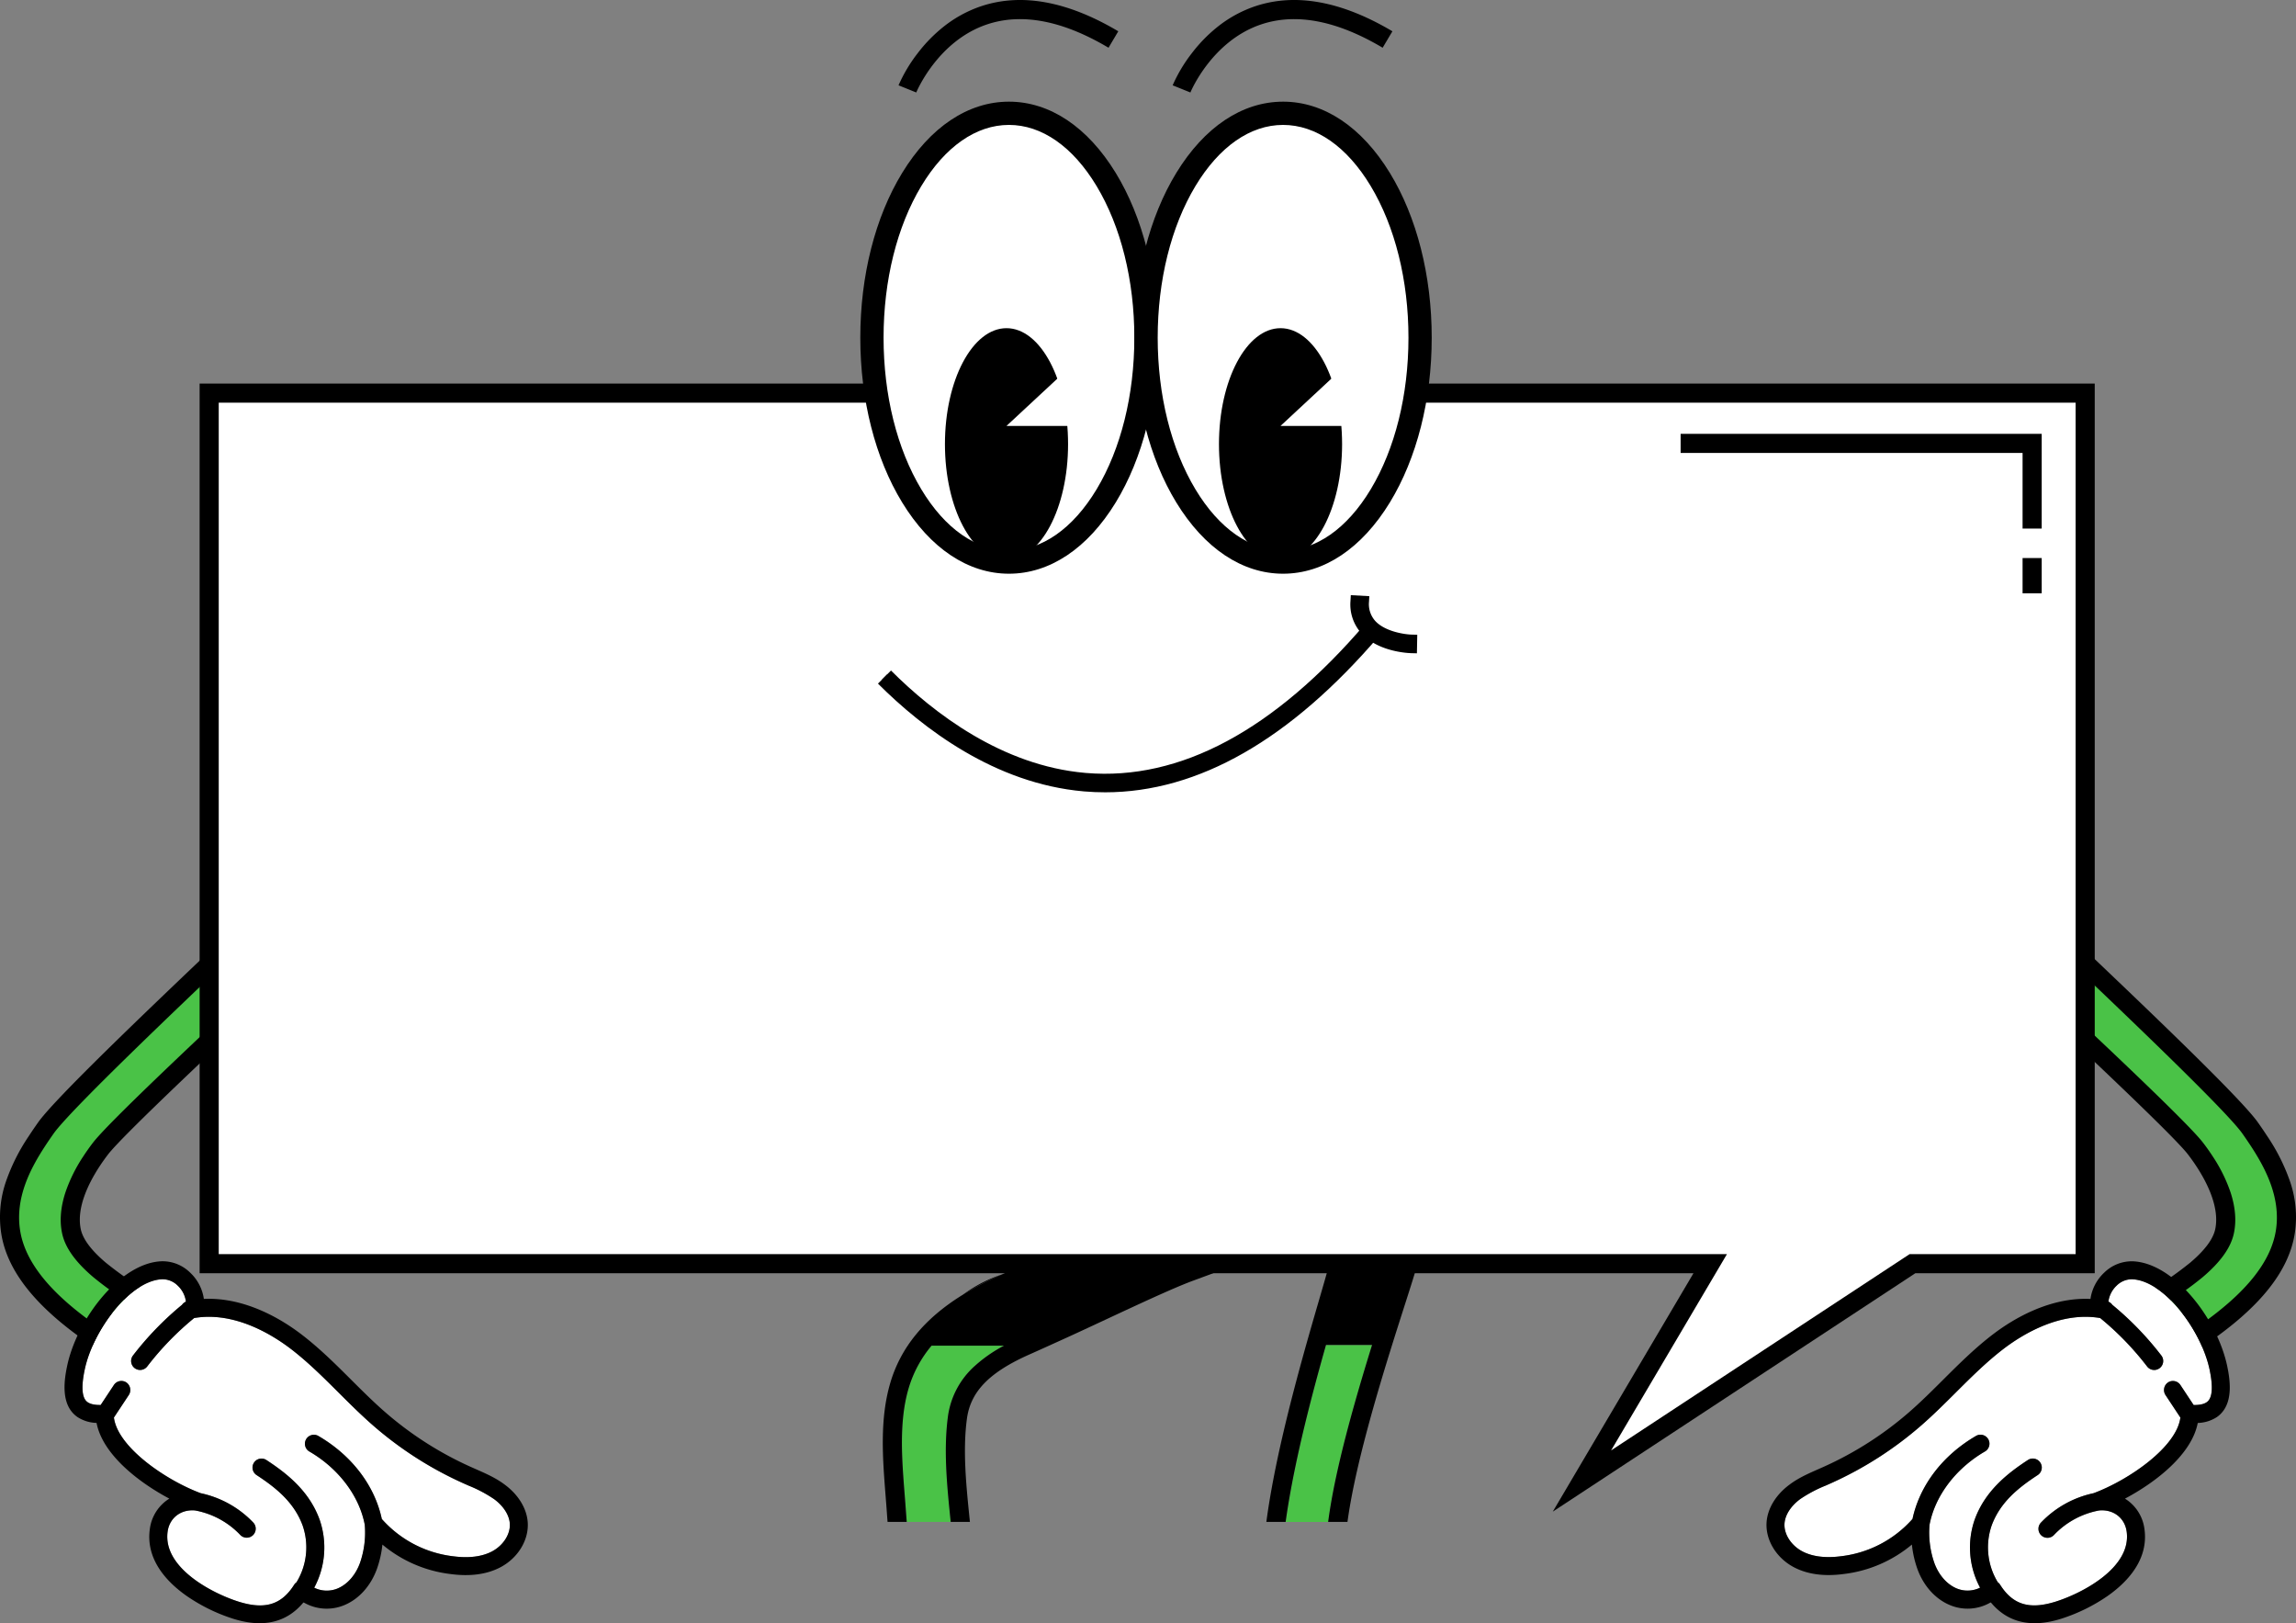 <svg data-name="그룹 64571" xmlns="http://www.w3.org/2000/svg" width="910.492" height="643.621" viewBox="0 0 910.492 643.621">
    <rect x="0" y="0" width="910.492" height="643.621" fill="#808080" stroke="none"/>
    <defs>
        <clipPath id="q5mux7bjqa">
            <path data-name="사각형 25730" style="fill:none" d="M0 0h910.492v643.621H0z"/>
        </clipPath>
    </defs>
    <g data-name="그룹 64570" style="clip-path:url(#q5mux7bjqa)">
        <path data-name="패스 24914" d="M544.107 533.295h-18.271c-4.635 16.36-9.931 36.255-13.545 55.3q-1.5 7.922-2.459 14.869h16.859c.83-6.365 2.187-13.708 4.065-21.961 3.645-16.022 8.739-33.36 13.351-48.205" style="fill:#4ac247"/>
        <path data-name="패스 24915" d="M375.925 561.59a32.722 32.722 0 0 1 10.739-20.06 55.909 55.909 0 0 1 11.5-7.966h-28.733a46.946 46.946 0 0 0-9.173 17.152c-3.773 13.033-2.617 27.715-1.5 41.913.178 2.266.363 4.609.52 6.88.092 1.313.194 2.632.3 3.952h17.438l-.046-.454c-1.4-13.721-2.849-27.909-1.043-41.417" style="fill:#4ac247"/>
        <path data-name="패스 24916" d="m530.6 496.283-1.138 1.425a16.726 16.726 0 0 0-3.038 6.087c-.809 2.965-2 7.047-3.374 11.772-4.964 17.05-13.272 45.584-18.21 71.6q-1.652 8.7-2.659 16.293h7.646q.954-6.939 2.459-14.869c3.614-19.042 8.91-38.937 13.545-55.3h18.271c-4.612 14.845-9.706 32.183-13.351 48.205-1.878 8.253-3.235 15.6-4.065 21.961h7.658c.752-5.519 1.96-12.189 3.8-20.285 5.2-22.837 13.432-48.564 18.882-65.589 2.347-7.33 4.2-13.122 5.122-16.522l1.295-4.782zm-.525 8.512a12.877 12.877 0 0 1 2.345-4.72h26.067-26.062a12.914 12.914 0 0 0-2.342 4.721l-.084.305c.027-.1.052-.205.081-.31"/>
        <path data-name="패스 24917" d="M397.3 505.333a55.3 55.3 0 0 0-15.429 8.01c.318-.2.622-.4.944-.591a131.118 131.118 0 0 1 14.485-7.419"/>
        <path data-name="패스 24918" d="m440.3 489.64-1.525.552c-3.922 1.421-8.027 2.809-12.373 4.278-9.311 3.15-19.438 6.581-29.109 10.862a131.129 131.129 0 0 0-14.485 7.42c-.322.194-.627.395-.944.591-15.289 9.432-24.755 20.972-28.891 35.261-4.156 14.36-2.946 29.741-1.775 44.616.185 2.353.36 4.575.515 6.811.079 1.139.17 2.285.259 3.43h7.6c-.1-1.32-.206-2.639-.3-3.952-.157-2.271-.342-4.614-.52-6.88-1.117-14.2-2.273-28.88 1.5-41.913a46.946 46.946 0 0 1 9.173-17.152h28.73a55.965 55.965 0 0 0-11.5 7.966 32.724 32.724 0 0 0-10.739 20.06c-1.806 13.508-.357 27.7 1.043 41.417l.046.454h7.622l-.125-1.23c-1.356-13.284-2.759-27.02-1.071-39.642 1.448-10.831 8.884-18.475 24.861-25.558 3.807-1.686 8.64-3.882 14.24-6.425 15.6-7.086 39.652-18.762 50.452-22.749l8.237-3.042z"/>
        <path data-name="패스 24919" d="M109.78 369.543a11.1 11.1 0 0 1 1.1 17.11c-20.816 19.493-64.567 60.338-71.019 68.753-6.18 8.043-13.989 21.217-11.538 32.791 2.357 11.139 18.64 21.239 28.183 27.233a15.022 15.022 0 0 1 3.107 2.57 27.209 27.209 0 0 0-5.812 2.577 38.076 38.076 0 0 0-15.336 9.723c-15.394-10.383-31.546-24.516-34.246-41.883-2.439-15.677 5.634-29.346 13.955-41.145 7.5-10.625 57.536-57.817 77.453-76.776a11.094 11.094 0 0 1 14.153-.953" style="fill:#4ac247"/>
        <path data-name="패스 24920" d="M11.367 450.551a77.15 77.15 0 0 0-8.924 17.706A43.276 43.276 0 0 0 .477 489c2.366 15.221 14.1 29.76 35.874 44.446L39 535.233l2.21-2.31a34.248 34.248 0 0 1 13.82-8.765l.352-.12.321-.186a23.194 23.194 0 0 1 5-2.225l5.782-1.729-4.069-4.459a18.882 18.882 0 0 0-3.887-3.219l-.379-.238a143.983 143.983 0 0 1-16.191-11.321c-5.752-4.867-9.088-9.325-9.921-13.254-1.778-8.4 2.983-18.059 7.29-24.688a78.514 78.514 0 0 1 3.547-5.01c5.967-7.775 47.57-46.724 67.564-65.442l3.043-2.849a14.9 14.9 0 0 0-20.272-21.845l-.187.176c-1.822 1.736-3.9 3.709-6.173 5.869-31.329 29.762-65.286 62.282-71.769 71.471-1.408 2-2.623 3.783-3.714 5.462m26.7 74.874c-18.3-12.813-28.157-25.13-30.1-37.59-2.02-12.971 4.155-24.53 9.757-33.154a166.34 166.34 0 0 1 3.551-5.223c6.593-9.348 49.952-50.543 70.788-70.34 2.275-2.162 4.356-4.135 6.18-5.875a7.32 7.32 0 1 1 10.05 10.644l-3.044 2.85c-30.022 28.106-62.541 58.73-68.391 66.359a84.9 84.9 0 0 0-3.891 5.5 61.807 61.807 0 0 0-6.99 14.109c-1.944 5.893-2.4 11.368-1.359 16.279 1.2 5.693 5.274 11.408 12.441 17.473a136.28 136.28 0 0 0 15.062 10.692 41.889 41.889 0 0 0-14.058 8.28"/>
        <path data-name="패스 24921" d="M800.713 369.538a11.1 11.1 0 0 0-1.1 17.111c20.815 19.493 64.566 60.338 71.019 68.753 6.179 8.043 13.988 21.217 11.537 32.791-2.357 11.139-18.64 21.239-28.183 27.233a15.017 15.017 0 0 0-3.106 2.564 27.162 27.162 0 0 1 5.813 2.576 38.075 38.075 0 0 1 15.332 9.731c15.395-10.384 31.547-24.517 34.249-41.885 2.437-15.676-5.635-29.346-13.955-41.141-7.5-10.625-57.535-57.817-77.451-76.776a11.1 11.1 0 0 0-14.155-.957" style="fill:#4ac247"/>
        <path data-name="패스 24922" d="M899.125 450.544a77.149 77.149 0 0 1 8.924 17.706 43.276 43.276 0 0 1 1.966 20.744c-2.369 15.223-14.1 29.76-35.873 44.445l-2.651 1.788-2.207-2.312a34.244 34.244 0 0 0-13.822-8.763l-.351-.12-.322-.186a23.246 23.246 0 0 0-5-2.226l-5.784-1.729 4.07-4.459a18.853 18.853 0 0 1 3.887-3.219l.379-.238a143.872 143.872 0 0 0 16.193-11.321c5.752-4.867 9.088-9.325 9.921-13.254 1.778-8.395-2.983-18.059-7.29-24.688a78.514 78.514 0 0 0-3.547-5.01c-5.967-7.775-47.57-46.724-67.564-65.442l-3.043-2.849a14.9 14.9 0 0 1 20.272-21.845l.187.176c1.822 1.736 3.9 3.709 6.173 5.869 31.325 29.761 65.282 62.278 71.766 71.47 1.408 2 2.622 3.784 3.713 5.463m-26.7 74.874c18.3-12.813 28.157-25.13 30.1-37.59 2.017-12.969-4.155-24.53-9.757-33.155a175.13 175.13 0 0 0-3.552-5.223c-6.593-9.348-49.951-50.543-70.788-70.34-2.275-2.162-4.356-4.135-6.18-5.874a7.323 7.323 0 0 0-11.2 9.275 7.412 7.412 0 0 0 1.149 1.369l3.043 2.849c30.022 28.106 62.541 58.73 68.392 66.359a84.9 84.9 0 0 1 3.891 5.5 61.75 61.75 0 0 1 6.989 14.11c1.944 5.892 2.4 11.367 1.36 16.279-1.2 5.693-5.268 11.408-12.437 17.473a136.285 136.285 0 0 1-15.063 10.692 41.9 41.9 0 0 1 14.055 8.28"/>
        <path data-name="패스 24923" d="M82.809 155.871v345.188h595.244l-50.868 86.184 131.081-86.184h68.477V155.871z" style="fill:#fff"/>
        <path data-name="패스 24924" d="M79.161 152.078H830.68v352.769h-71.137l-143.784 94.536 55.8-94.536H79.161zm743.933 7.581H86.742v337.607h598.093L638.9 575.1l118.377-77.831h65.82z"/>
        <path data-name="패스 24925" d="M809.647 209.578h-7.581v-29.97H666.46v-7.582h143.187z"/>
        <path data-name="사각형 25729" d="M802.066 221.27h7.581v13.987h-7.581z"/>
        <path data-name="패스 24926" d="m363.351 36.664-7.031-2.836a60.043 60.043 0 0 1 7.6-12.738 59.622 59.622 0 0 1 10.053-10.332 49.17 49.17 0 0 1 14.948-8.242C404.949-2.9 423.3.433 443.461 12.409l-3.871 6.518c-18.176-10.8-34.4-13.9-48.238-9.229-19.6 6.622-27.919 26.76-28 26.966"/>
        <path data-name="패스 24927" d="M452.209 133.9c0 47.989-23.376 86.894-52.212 86.894s-52.215-38.9-52.215-86.894S371.16 47 400 47s52.212 38.9 52.212 86.894" style="fill:#fff"/>
        <path data-name="패스 24928" d="M400 42.837c-15.266 0-29.542 9.608-40.2 27.058-10.46 17.129-16.221 39.857-16.221 64s5.762 46.875 16.221 64c10.654 17.447 24.93 27.057 40.2 27.057s29.542-9.611 40.2-27.057c10.457-17.129 16.219-39.86 16.219-64s-5.762-46.872-16.219-64c-10.66-17.45-24.935-27.058-40.2-27.058m0 177.952c-28.811 0-52.25-38.98-52.25-86.894S371.186 47 400 47s52.25 38.98 52.25 86.891-23.442 86.898-52.25 86.898"/>
        <path data-name="패스 24929" d="M400.105 40.309c16.181 0 31.223 10.039 42.355 28.267 10.7 17.523 16.589 40.72 16.589 65.318s-5.892 47.8-16.589 65.32c-11.134 18.229-26.176 28.268-42.355 28.268s-31.221-10.039-42.353-28.268c-10.7-17.521-16.592-40.719-16.592-65.321s5.892-47.8 16.592-65.318c11.131-18.226 26.172-28.266 42.353-28.266m0 177.952c13.013 0 25.359-8.614 34.764-24.255 9.647-16.043 14.959-37.391 14.959-60.112s-5.313-44.067-14.959-60.11c-9.4-15.641-21.751-24.254-34.764-24.254s-25.358 8.619-34.763 24.255c-9.647 16.043-14.959 37.39-14.959 60.11s5.313 44.069 14.959 60.112c9.4 15.642 21.751 24.254 34.763 24.254"/>
        <path data-name="패스 24930" d="M423.549 176.1c0 25.39-10.93 45.973-24.414 45.973s-24.414-20.583-24.414-45.973 10.93-45.975 24.414-45.975 24.414 20.583 24.414 45.973"/>
        <path data-name="패스 24931" d="m472.056 36.664-7.031-2.836a60.043 60.043 0 0 1 7.605-12.738 59.627 59.627 0 0 1 10.054-10.332 49.171 49.171 0 0 1 14.948-8.242C513.655-2.9 532 .433 552.167 12.409l-3.867 6.518c-18.176-10.8-34.405-13.9-48.238-9.229-19.6 6.622-27.92 26.76-28 26.966"/>
        <path data-name="패스 24932" d="M560.874 133.9c0 47.989-23.376 86.894-52.212 86.894s-52.215-38.9-52.215-86.894S479.825 47 508.662 47s52.212 38.9 52.212 86.894" style="fill:#fff"/>
        <path data-name="패스 24933" d="M508.662 42.837c-15.266 0-29.542 9.608-40.2 27.058-10.457 17.129-16.219 39.857-16.219 64s5.762 46.875 16.219 64c10.657 17.447 24.932 27.057 40.2 27.057s29.542-9.611 40.2-27.057c10.457-17.129 16.219-39.86 16.219-64s-5.762-46.872-16.219-64c-10.657-17.45-24.932-27.058-40.2-27.058m0 177.952c-28.811 0-52.25-38.98-52.25-86.894S479.851 47 508.662 47s52.25 38.98 52.25 86.891-23.439 86.894-52.25 86.894"/>
        <path data-name="패스 24934" d="M508.81 40.309c16.181 0 31.223 10.039 42.355 28.267 10.7 17.523 16.589 40.72 16.589 65.318s-5.891 47.8-16.589 65.32c-11.134 18.229-26.176 28.268-42.355 28.268s-31.221-10.039-42.355-28.267c-10.7-17.523-16.589-40.721-16.589-65.321s5.891-47.8 16.589-65.318c11.133-18.227 26.175-28.267 42.355-28.267m0 177.952c13.013 0 25.359-8.614 34.764-24.255 9.647-16.043 14.959-37.391 14.959-60.112s-5.313-44.067-14.959-60.11c-9.4-15.641-21.751-24.254-34.764-24.254s-25.358 8.619-34.763 24.255c-9.647 16.043-14.959 37.39-14.959 60.11s5.313 44.069 14.959 60.112c9.4 15.642 21.751 24.254 34.763 24.254"/>
        <path data-name="패스 24935" d="M532.215 176.1c0 25.39-10.93 45.973-24.414 45.973s-24.414-20.583-24.414-45.973 10.929-45.975 24.413-45.975 24.414 20.583 24.414 45.973"/>
        <path data-name="패스 24936" d="M429.627 168.88v-28.34l-30.492 28.339z" style="fill:#fff"/>
        <path data-name="패스 24937" d="M538.292 168.88v-28.34L507.8 168.88z" style="fill:#fff"/>
        <path data-name="패스 24938" d="M351.762 267.441c17.188 17.174 44.731 38.269 78.346 41.219.157.015.319.029.476.042 37.964 3.136 75.862-17.082 112.658-60.1l2.121 1.928c-37.421 43.752-76.114 64.3-115.018 61.089-.168-.013-.337-.029-.507-.044-34.463-3.029-62.586-24.556-80.109-42.082"/>
        <path data-name="패스 24939" d="M438.257 314.155q-4.048 0-8.094-.333l-.5-.043c-35.143-3.09-63.714-24.94-81.5-42.724l2.041-2.042-.007-.007 3.133-3.133c16.927 16.917 44.022 37.688 76.972 40.582l.5.042c37.191 3.056 74.459-16.9 110.761-59.34l1.485-1.732 5.4 4.9-1.4 1.637c-35.328 41.3-71.888 62.19-108.791 62.193"/>
        <path data-name="패스 24940" d="M558.428 256.694c-3.235-.268-11.737-1.482-16.8-6.946a14.944 14.944 0 0 1-3.864-11.432l2.916.162a12.116 12.116 0 0 0 3.082 9.272c5.367 5.8 15.912 6.1 16.018 6.1l-.06 2.92c-.093 0-.556-.012-1.292-.076"/>
        <path data-name="패스 24941" d="m561.887 259.041-2.225-.051c-.1 0-.607-.018-1.416-.082-3.632-.3-12.679-1.645-18.25-7.652a17.081 17.081 0 0 1-4.452-13.058l.124-2.211 7.341.4-.122 2.214a9.987 9.987 0 0 0 2.5 7.645c3.909 4.221 11.744 5.318 14.434 5.381l2.2.056z"/>
        <path data-name="패스 24942" d="M876.253 543.207c1.294 6.226 1.114 10.327-.522 12.206-1.043 1.193-3.037 1.73-5.832 1.691l-5.245-7.931a3.564 3.564 0 0 0-4.936-1.007 3.646 3.646 0 0 0-1.008 4.94l5.932 8.973c-1.477 11.73-20.494 24.8-34.412 29.989a40.423 40.423 0 0 0-20.9 11.69 3.563 3.563 0 1 0 5.2 4.872 32.876 32.876 0 0 1 17.932-9.717c5.584-.5 10.123 2.926 10.878 8.371 1.978 14.223-17.406 24.344-27.925 27.707-10.55 3.371-17.21 1.37-22.283-6.676a3.483 3.483 0 0 0-.9-.938 26.569 26.569 0 0 1-2.483-22.343c3.384-9.408 10.8-15.235 18.32-20.155a3.562 3.562 0 1 0-3.9-5.963c-8.147 5.324-17.021 12.3-21.125 23.707a33.691 33.691 0 0 0 2.166 26.908 11.247 11.247 0 0 1-9.3.292c-3.924-1.66-7.166-5.4-8.89-10.252a36.672 36.672 0 0 1-1.841-15.026c2.186-11.406 10.328-22.216 21.889-28.967a3.563 3.563 0 0 0-3.389-6.269c-.07.038-.138.078-.205.12-13.2 7.712-22.224 19.639-25.061 32.856a44.761 44.761 0 0 1-28.134 14.758c-6.276.843-11.5.207-15.528-1.894-4.482-2.344-7.4-6.907-7.091-11.1.252-3.378 2.505-6.881 6.173-9.612a53.353 53.353 0 0 1 10.228-5.421l2.249-1a144.648 144.648 0 0 0 35.71-22.937c4.728-4.134 9.221-8.609 13.563-12.934 6.1-6.082 12.41-12.37 19.292-17.576 7.509-5.66 22.295-14.625 37.957-11.944a116.206 116.206 0 0 1 18.605 19.194 3.559 3.559 0 0 0 4.87.753l.125-.087a3.563 3.563 0 0 0 .665-4.995 123.558 123.558 0 0 0-19.435-20.1 3.512 3.512 0 0 0-1.4-1.186c-.053-.046-.105-.094-.156-.135a10.562 10.562 0 0 1 3.232-6.269 8.554 8.554 0 0 1 6.082-2.551c12.662.385 27.538 20.1 30.838 35.959" style="fill:#fff"/>
        <path data-name="패스 24943" d="M845.636 500.113a15.616 15.616 0 0 0-11.2 4.5 17.694 17.694 0 0 0-5.447 10.43c-16.279-.758-30.755 8.03-38.418 13.842-7.268 5.5-13.753 11.961-20.019 18.208-4.262 4.244-8.667 8.633-13.221 12.615a137.2 137.2 0 0 1-33.954 21.808l-2.2.979c-3.917 1.727-7.972 3.471-11.6 6.223-5.329 3.962-8.619 9.356-9.027 14.8-.522 7.055 3.856 14.266 10.9 17.944 5.355 2.8 12.01 3.686 19.782 2.637a51.577 51.577 0 0 0 26.939-11.666 41.485 41.485 0 0 0 2.129 9.527c2.395 6.731 7.071 11.989 12.833 14.424a18.084 18.084 0 0 0 16.258-1.012 2.881 2.881 0 0 0 .248.192c6.683 7.912 16.051 10.02 27.947 6.218a69.8 69.8 0 0 0 18.156-8.933c8.967-6.281 16.233-15.232 14.659-26.54a16.659 16.659 0 0 0-7.73-12.083c12.671-6.726 26.51-17.758 28.86-30.009a14.562 14.562 0 0 0 7.631-2.37 10.984 10.984 0 0 0 1.935-1.738c4.311-4.923 3.283-12.828 2.133-18.348-3.92-18.845-21.192-41.133-37.6-41.648m30.623 43.087c1.294 6.226 1.114 10.327-.522 12.206-1.043 1.193-3.037 1.73-5.832 1.691l-5.245-7.931a3.564 3.564 0 0 0-4.936-1.007 3.645 3.645 0 0 0-1.007 4.94l5.932 8.972c-1.477 11.73-20.495 24.8-34.412 29.99a40.428 40.428 0 0 0-20.9 11.689 3.563 3.563 0 0 0 5.2 4.873 32.876 32.876 0 0 1 17.932-9.717c5.584-.5 10.123 2.927 10.878 8.372 1.977 14.223-17.406 24.343-27.925 27.706-10.55 3.371-17.214 1.373-22.283-6.678a3.493 3.493 0 0 0-.9-.937 26.567 26.567 0 0 1-2.481-22.342c3.383-9.408 10.8-15.234 18.319-20.155a3.561 3.561 0 1 0-3.9-5.962c-8.147 5.324-17.02 12.3-21.125 23.707a33.688 33.688 0 0 0 2.166 26.907 11.253 11.253 0 0 1-9.306.292c-3.924-1.661-7.166-5.4-8.889-10.252a36.674 36.674 0 0 1-1.841-15.026c2.185-11.406 10.328-22.216 21.888-28.967a3.563 3.563 0 1 0-3.389-6.269 2.776 2.776 0 0 0-.2.119c-13.191 7.713-22.221 19.635-25.057 32.852a44.763 44.763 0 0 1-28.134 14.759c-6.274.846-11.5.209-15.527-1.891-4.482-2.343-7.4-6.909-7.09-11.1.252-3.378 2.5-6.88 6.173-9.612a53.4 53.4 0 0 1 10.227-5.421l2.249-1a144.73 144.73 0 0 0 35.711-22.937c4.731-4.136 9.221-8.609 13.564-12.934 6.1-6.083 12.41-12.371 19.292-17.576 7.509-5.661 22.295-14.625 37.957-11.945a116.246 116.246 0 0 1 18.6 19.194 3.559 3.559 0 0 0 4.87.754l.125-.087a3.565 3.565 0 0 0 .665-5 123.547 123.547 0 0 0-19.434-20.1 3.52 3.52 0 0 0-1.4-1.186c-.053-.046-.1-.094-.156-.134a10.562 10.562 0 0 1 3.232-6.269 8.552 8.552 0 0 1 6.082-2.551c12.653.393 27.529 20.105 30.829 35.963z"/>
        <path data-name="패스 24944" d="M33.567 543.188c-1.3 6.226-1.116 10.328.52 12.207 1.043 1.194 3.036 1.731 5.832 1.693l5.247-7.931a3.564 3.564 0 0 1 4.938-1.009 3.644 3.644 0 0 1 1.007 4.941l-5.934 8.972c1.475 11.731 20.492 24.8 34.41 30a40.428 40.428 0 0 1 20.9 11.694 3.563 3.563 0 0 1-5.2 4.872 32.885 32.885 0 0 0-17.932-9.721c-5.584-.505-10.124 2.925-10.88 8.37-1.983 14.227 17.4 24.35 27.919 27.718 10.551 3.372 17.212 1.372 22.288-6.674a3.463 3.463 0 0 1 .9-.937 26.571 26.571 0 0 0 2.487-22.345c-3.382-9.41-10.8-15.239-18.318-20.161a3.562 3.562 0 1 1 3.9-5.962c8.146 5.326 17.019 12.3 21.123 23.713a33.7 33.7 0 0 1-2.171 26.91 11.249 11.249 0 0 0 9.306.294c3.925-1.66 7.168-5.395 8.893-10.252a36.679 36.679 0 0 0 1.844-15.027c-2.184-11.407-10.325-22.22-21.885-28.973a3.564 3.564 0 0 1 3.39-6.27c.069.038.138.078.205.12 13.194 7.715 22.224 19.642 25.058 32.861a44.766 44.766 0 0 0 28.134 14.765c6.274.847 11.5.212 15.53-1.89 4.481-2.341 7.4-6.9 7.091-11.1-.251-3.379-2.5-6.882-6.171-9.615a53.416 53.416 0 0 0-10.228-5.423l-2.249-1a144.713 144.713 0 0 1-35.71-22.947c-4.731-4.136-9.22-8.611-13.563-12.938-6.1-6.084-12.409-12.373-19.29-17.581-7.51-5.662-22.296-14.627-37.958-11.949a116.19 116.19 0 0 0-18.61 19.193 3.563 3.563 0 0 1-4.872.752l-.124-.087a3.564 3.564 0 0 1-.664-5 123.617 123.617 0 0 1 19.44-20.1 3.508 3.508 0 0 1 1.4-1.186c.053-.046.105-.094.156-.135a10.563 10.563 0 0 0-3.231-6.27 8.551 8.551 0 0 0-6.083-2.552c-12.661.382-27.543 20.093-30.846 35.956" style="fill:#fff"/>
        <path data-name="패스 24945" d="M64.195 500.1a15.619 15.619 0 0 1 11.2 4.5 17.694 17.694 0 0 1 5.445 10.432c16.28-.756 30.754 8.034 38.416 13.854 7.268 5.5 13.752 11.964 20.022 18.216 4.262 4.246 8.666 8.636 13.221 12.619a137.156 137.156 0 0 0 33.951 21.811l2.193.976c3.916 1.729 7.972 3.474 11.6 6.227 5.329 3.963 8.618 9.358 9.025 14.8.524 7.059-3.856 14.27-10.9 17.945-5.355 2.8-12.012 3.684-19.784 2.634a51.572 51.572 0 0 1-26.939-11.673 41.486 41.486 0 0 1-2.131 9.528c-2.4 6.732-7.074 11.989-12.837 14.423a18.088 18.088 0 0 1-16.26-1.015 2.869 2.869 0 0 1-.248.192c-6.682 7.906-16.055 10.012-27.948 6.206a69.8 69.8 0 0 1-18.156-8.937C65.1 626.56 57.837 617.607 59.412 606.3a16.663 16.663 0 0 1 7.734-12.082c-12.672-6.727-26.508-17.765-28.856-30.018a14.565 14.565 0 0 1-7.631-2.372 10.944 10.944 0 0 1-1.935-1.738c-4.309-4.923-3.28-12.83-2.13-18.35 3.918-18.839 21.2-41.127 37.6-41.638m-30.627 43.087c-1.3 6.226-1.116 10.328.52 12.207 1.043 1.194 3.036 1.731 5.832 1.693l5.247-7.931a3.564 3.564 0 0 1 4.937-1.006 3.645 3.645 0 0 1 1.006 4.94l-5.934 8.972c1.475 11.732 20.492 24.8 34.409 30a40.421 40.421 0 0 1 20.9 11.694 3.564 3.564 0 0 1-5.2 4.873 32.881 32.881 0 0 0-17.932-9.722c-5.584-.505-10.124 2.925-10.88 8.37C64.492 621.5 83.874 631.63 94.392 635c10.551 3.374 17.216 1.376 22.287-6.674a3.485 3.485 0 0 1 .9-.938 26.569 26.569 0 0 0 2.488-22.346c-3.381-9.409-10.8-15.238-18.317-20.16a3.562 3.562 0 1 1 3.9-5.963c8.146 5.326 17.019 12.3 21.122 23.714a33.7 33.7 0 0 1-2.171 26.909 11.249 11.249 0 0 0 9.306.294c3.925-1.66 7.168-5.4 8.893-10.252a36.678 36.678 0 0 0 1.844-15.027c-2.184-11.407-10.325-22.22-21.885-28.973a3.564 3.564 0 0 1 3.39-6.27c.069.038.138.078.205.12 13.2 7.715 22.224 19.642 25.057 32.862a44.765 44.765 0 0 0 28.134 14.765c6.275.848 11.5.212 15.529-1.887 4.483-2.343 7.4-6.909 7.094-11.1-.252-3.379-2.5-6.882-6.172-9.615a53.383 53.383 0 0 0-10.227-5.423l-2.249-1a144.719 144.719 0 0 1-35.71-22.946c-4.731-4.137-9.22-8.611-13.563-12.938-6.1-6.084-12.409-12.374-19.29-17.581-7.51-5.663-22.295-14.631-37.959-11.953a116.186 116.186 0 0 0-18.61 19.192 3.562 3.562 0 0 1-4.872.753l-.124-.088a3.562 3.562 0 0 1-.664-4.995 123.657 123.657 0 0 1 19.44-20.1 3.516 3.516 0 0 1 1.4-1.186c.052-.045.1-.093.156-.134a10.566 10.566 0 0 0-3.231-6.27 8.558 8.558 0 0 0-6.083-2.553c-12.658.379-27.539 20.09-30.843 35.952z"/>
        <path data-name="패스 24946" d="M532.425 500.079h26.067-26.067a12.877 12.877 0 0 0-2.345 4.72c-.029.1-.054.206-.081.31l.084-.305a12.914 12.914 0 0 1 2.342-4.721"/>
    </g>
</svg>
